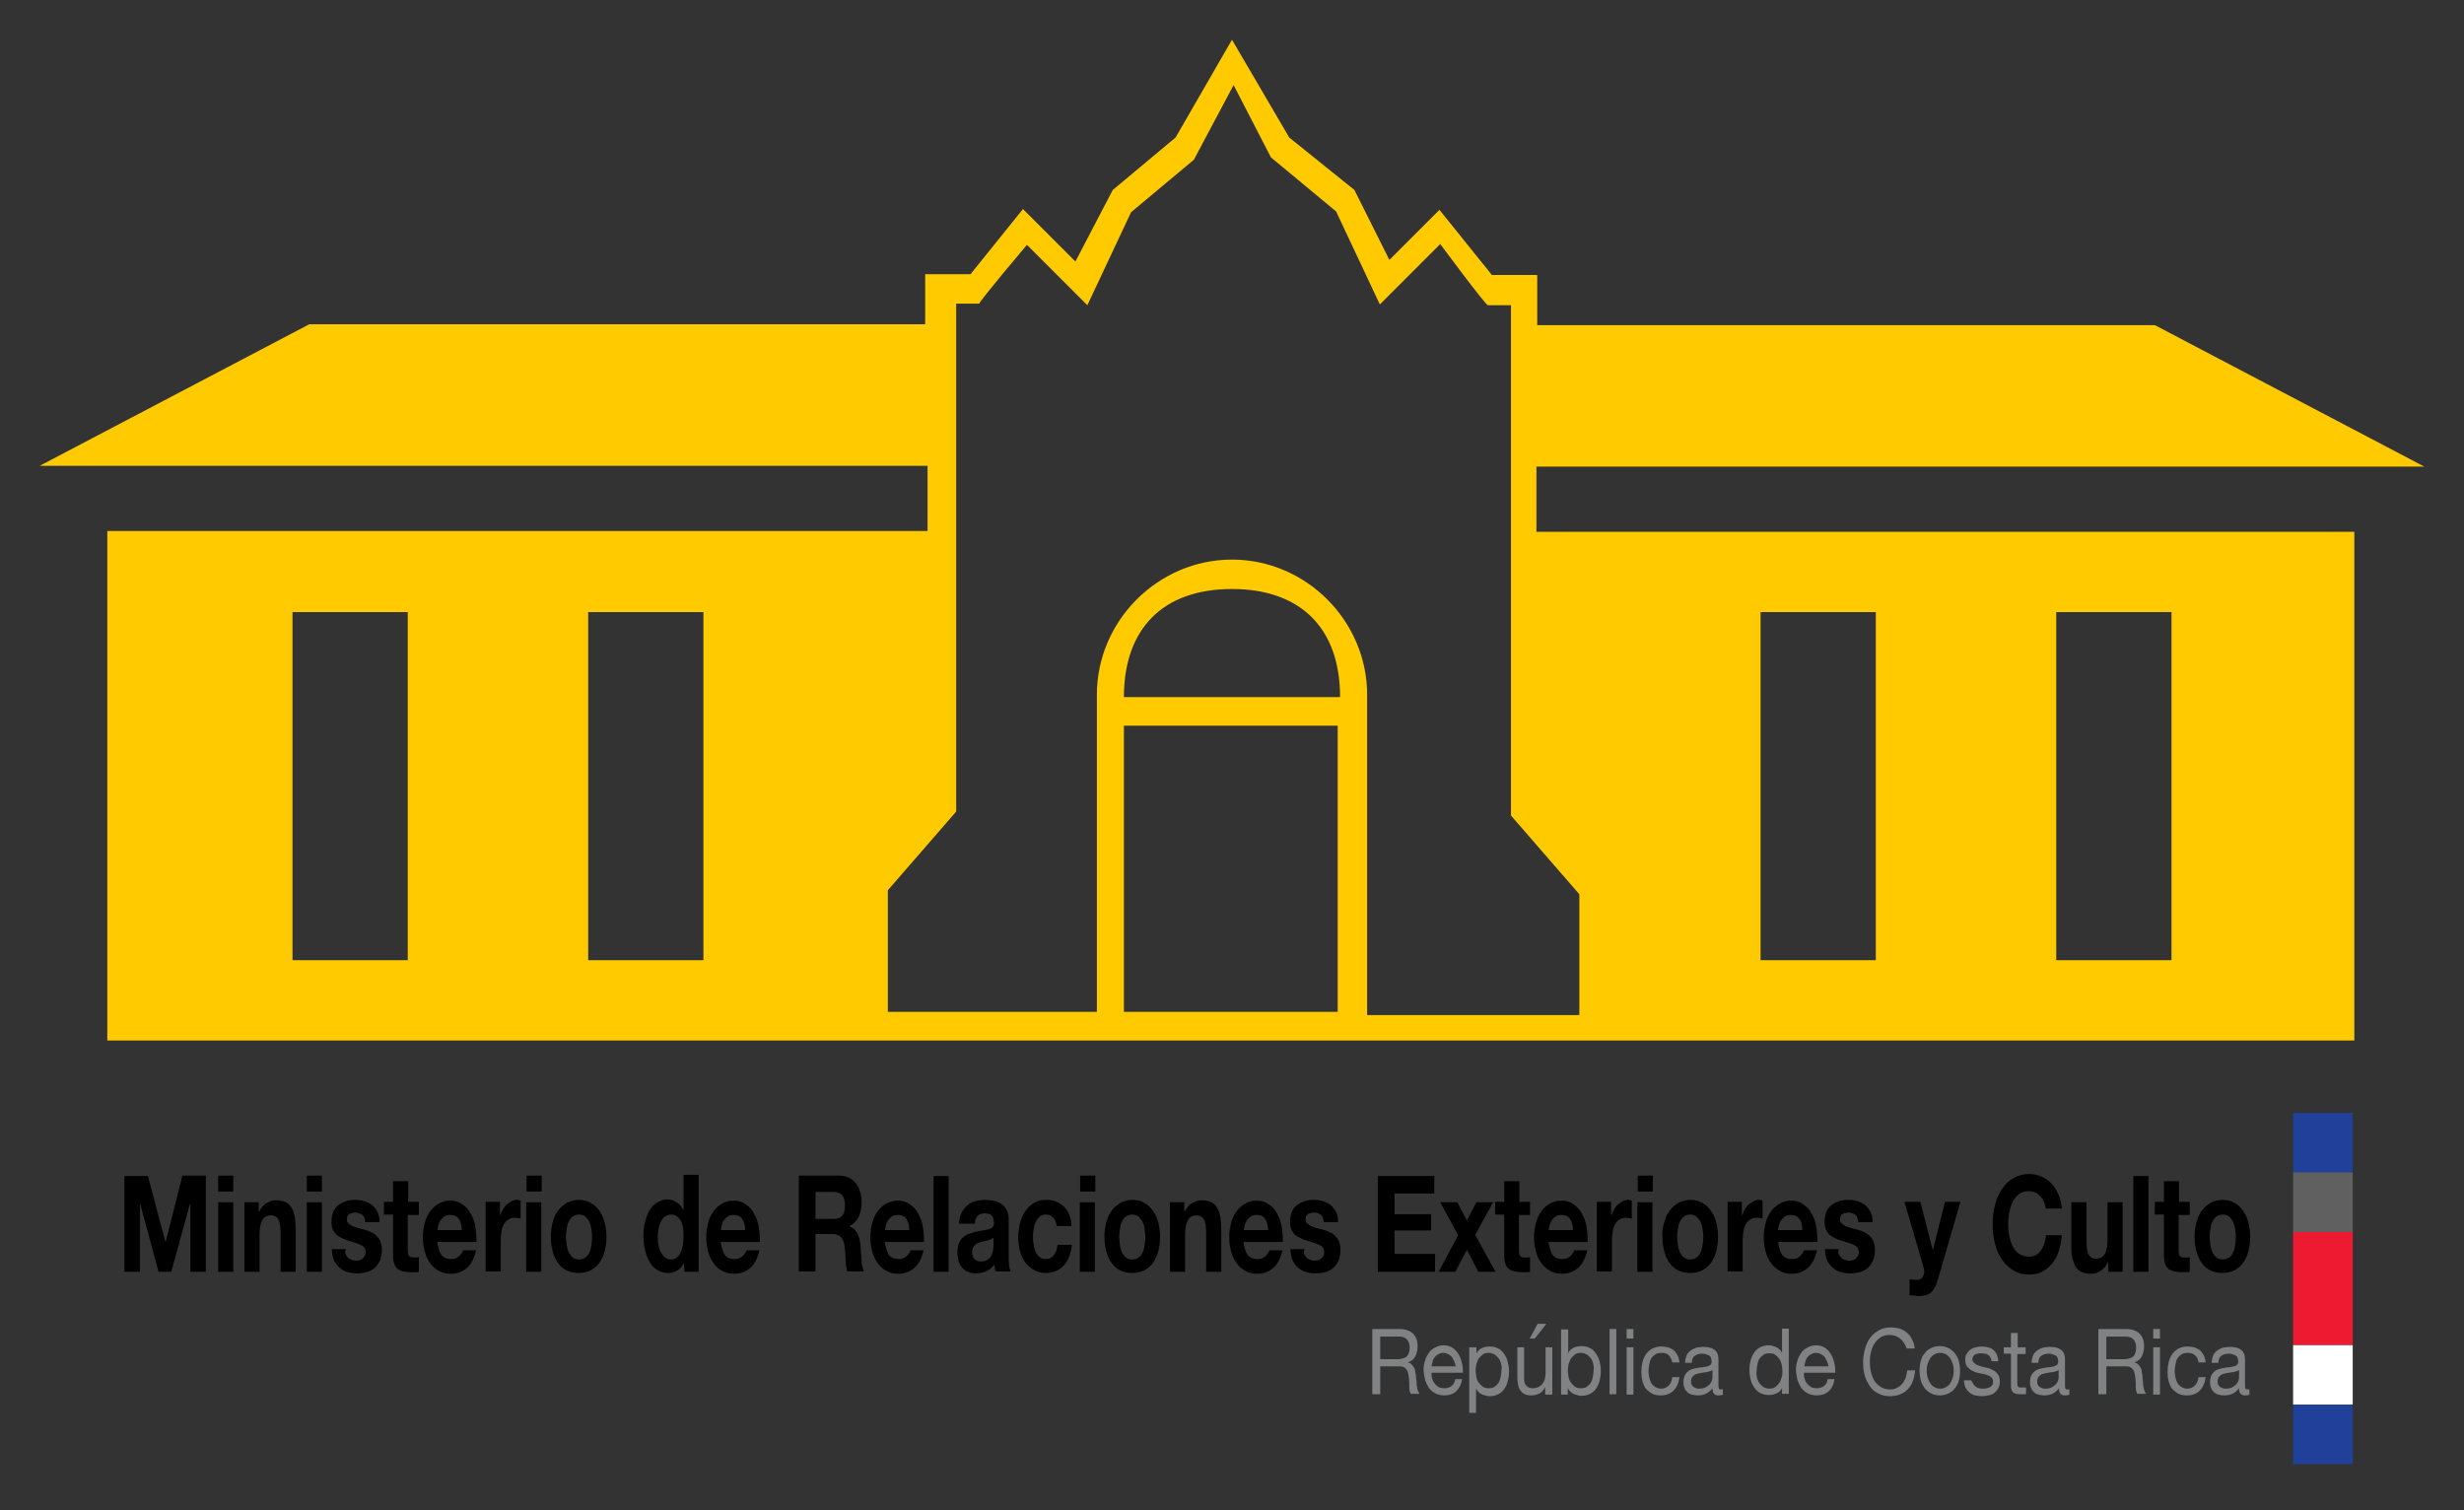 <?xml version="1.0" encoding="utf-8"?>
<!-- Generator: Adobe Illustrator 19.2.1, SVG Export Plug-In . SVG Version: 6.00 Build 0)  -->
<svg version="1.1" id="Capa_1" xmlns="http://www.w3.org/2000/svg" xmlns:xlink="http://www.w3.org/1999/xlink" x="0px" y="0px"
	 viewBox="0 0 620 380" style="enable-background:new 0 0 620 380;" xml:space="preserve">
<rect x="0" y="0" width="620" height="380" fill="#333333" stroke="none"/>
<style type="text/css">
	.st0{fill:#FFCB00;}
	.st1{fill:#214099;}
	.st2{opacity:0.22;fill:#FFFFFF;}
	.st3{fill:#FFFFFF;}
	.st4{fill:#EE1A31;}
	.st5{fill:#818284;}
</style>
<g>
	<path id="XMLID_99_" class="st0" d="M592.4,261.8v-128H386.6v-16.4H610l-67.8-35.6H386.8V69.2h-11.4l-13.2-16.4l-12.6,12.6
		l-8.8-17.6l-16.4-13.2L310,10l-14.2,24.6L280,47.8l-9.4,18l-13.2-13.2L244.2,69h-11.4v12.6h-155L10,117.2h223.4v16.4H27v128.2
		C27,261.8,592.4,261.8,592.4,261.8z M102.6,241.6h-29V154h29V241.6z M177,241.6h-29V154h29V241.6z M240.6,76.4h5.8
		c0-0.6,12-14.8,12-14.8l15.2,15.2l11-23.4l15.8-13.2l10-18.8l9.4,18.2l16.4,13.6l11,23.4l15.2-15.2c0,0,11.4,15.4,12,15.4h5.8
		v128.4l17.2,19.8v30.4H344v-80l0,0c0,0,0,0,0-0.6c0-18.6-15.4-34-34-34s-34,15.4-34,34c0,0,0,0,0,0.6l0,0v79.2h-52.6V224l17.2-19.8
		C240.6,204.2,240.6,76.4,240.6,76.4z M282.8,175.4c0-17,9.6-27.2,27.2-27.2c17,0,27.2,9.6,27.2,27.2H282.8z M336.6,254.6h-53.8v-72
		h53.8V254.6z M517.4,154h29v87.6h-29V154L517.4,154z M443,154h29v87.6h-29V154z"/>
	<g>
		<rect x="577" y="280" class="st1" width="15" height="15"/>
		<rect x="577" y="353.4" class="st1" width="15" height="15"/>
		<rect x="577" y="295" class="st2" width="15" height="15"/>
		<rect x="577" y="338.4" class="st3" width="15" height="15"/>
		<rect x="577" y="310" class="st4" width="15" height="28.4"/>
	</g>
	<g>
		<path d="M37.2,295.8l4.4,16.6h0.1l4.2-16.6h5.9V320h-3.9v-17.1h-0.1L43.1,320h-3.2L35.3,303h-0.1V320h-3.9v-24.1H37.2z"/>
		<path d="M54.9,299.8v-4h3.8v4H54.9z M58.7,302.5V320h-3.8v-17.5H58.7z"/>
		<path d="M65.1,302.5v2.4h0.1c0.5-1,1.1-1.8,1.9-2.2c0.8-0.5,1.5-0.7,2.3-0.7c1,0,1.8,0.2,2.5,0.5c0.6,0.3,1.2,0.8,1.5,1.5
			c0.4,0.6,0.6,1.4,0.8,2.3c0.1,0.9,0.2,1.9,0.2,3V320h-3.8v-9.9c0-1.4-0.2-2.5-0.5-3.2c-0.4-0.7-1-1.1-1.9-1.1
			c-1,0-1.8,0.4-2.2,1.2c-0.5,0.8-0.7,2.1-0.7,3.8v9.2h-3.8v-17.5H65.1z"/>
		<path d="M77.2,299.8v-4H81v4H77.2z M81,302.5V320h-3.8v-17.5H81z"/>
		<path d="M87,315.6c0.2,0.4,0.4,0.7,0.6,0.9c0.3,0.2,0.6,0.4,0.9,0.5c0.3,0.1,0.7,0.2,1.1,0.2c0.3,0,0.5,0,0.8-0.1
			c0.3-0.1,0.6-0.2,0.8-0.4c0.2-0.2,0.4-0.4,0.6-0.7c0.2-0.3,0.2-0.6,0.2-1.1c0-0.7-0.4-1.3-1.1-1.6c-0.8-0.4-1.8-0.7-3.1-1.1
			c-0.5-0.2-1.1-0.3-1.6-0.6c-0.5-0.2-1-0.5-1.4-0.8s-0.7-0.8-1-1.3c-0.2-0.5-0.4-1.2-0.4-1.9c0-1.1,0.2-2.1,0.5-2.8
			s0.8-1.3,1.4-1.7c0.6-0.4,1.2-0.7,1.9-0.9c0.7-0.2,1.4-0.3,2.2-0.3c0.7,0,1.5,0.1,2.2,0.3c0.7,0.2,1.3,0.5,1.9,0.9
			c0.5,0.4,1,1,1.4,1.7c0.4,0.7,0.6,1.6,0.6,2.7h-3.6c-0.1-0.9-0.3-1.5-0.8-1.9c-0.5-0.3-1.1-0.5-1.7-0.5c-0.2,0-0.4,0-0.7,0.1
			s-0.5,0.1-0.7,0.2c-0.2,0.1-0.4,0.3-0.5,0.5c-0.1,0.2-0.2,0.5-0.2,0.9c0,0.4,0.1,0.8,0.4,1c0.2,0.3,0.6,0.5,1,0.7s0.9,0.3,1.4,0.5
			c0.5,0.1,1,0.3,1.6,0.4c0.5,0.2,1.1,0.3,1.6,0.6c0.5,0.2,1,0.5,1.4,0.9c0.4,0.4,0.7,0.8,1,1.4c0.2,0.6,0.4,1.2,0.4,2
			c0,1.2-0.2,2.1-0.5,2.9c-0.4,0.8-0.8,1.4-1.4,1.9c-0.6,0.5-1.3,0.8-2,1c-0.8,0.2-1.5,0.3-2.3,0.3c-0.8,0-1.6-0.1-2.3-0.3
			c-0.8-0.2-1.4-0.5-2-1c-0.6-0.5-1.1-1.1-1.5-1.9c-0.4-0.8-0.6-1.8-0.6-2.9h3.6C86.7,314.8,86.8,315.2,87,315.6z"/>
		<path d="M105.4,302.5v3.2h-2.8v8.7c0,0.8,0.1,1.4,0.3,1.6s0.6,0.4,1.3,0.4c0.2,0,0.4,0,0.6,0c0.2,0,0.4-0.1,0.6-0.1v3.7
			c-0.3,0.1-0.7,0.1-1.1,0.1c-0.4,0-0.8,0-1.1,0c-0.6,0-1.1-0.1-1.7-0.2c-0.5-0.1-1-0.3-1.4-0.6c-0.4-0.3-0.7-0.7-0.9-1.3
			c-0.2-0.5-0.3-1.3-0.3-2.1v-10.3h-2.3v-3.2h2.3v-5.2h3.8v5.2H105.4z"/>
		<path d="M111.1,315.8c0.6,0.7,1.4,1,2.4,1c0.8,0,1.4-0.2,2-0.7c0.5-0.5,0.9-1,1-1.5h3.3c-0.5,2.1-1.3,3.6-2.4,4.5
			c-1.1,0.9-2.4,1.4-4,1.4c-1.1,0-2-0.2-2.9-0.7c-0.9-0.4-1.6-1.1-2.2-1.9s-1.1-1.8-1.4-2.9c-0.3-1.1-0.5-2.4-0.5-3.7
			c0-1.3,0.2-2.5,0.5-3.7c0.3-1.1,0.8-2.1,1.4-2.9c0.6-0.8,1.4-1.5,2.2-1.9c0.9-0.5,1.8-0.7,2.8-0.7c1.2,0,2.2,0.3,3,0.9
			c0.9,0.6,1.6,1.3,2.1,2.3c0.6,1,1,2.1,1.2,3.3c0.2,1.2,0.3,2.5,0.3,3.9h-9.9C110.3,313.9,110.6,315.1,111.1,315.8z M115.4,306.6
			c-0.5-0.6-1.1-0.9-2.1-0.9c-0.6,0-1.1,0.1-1.5,0.4s-0.7,0.6-1,1s-0.4,0.8-0.5,1.2c-0.1,0.4-0.2,0.8-0.2,1.2h6.1
			C116.2,308.1,115.8,307.2,115.4,306.6z"/>
		<path d="M125.8,302.5v3.2h0.1c0.2-0.5,0.4-1,0.7-1.5c0.3-0.5,0.6-0.9,1-1.2c0.4-0.3,0.8-0.6,1.2-0.8c0.4-0.2,0.9-0.3,1.4-0.3
			c0.2,0,0.5,0.1,0.8,0.2v4.5c-0.2,0-0.4-0.1-0.6-0.1c-0.2,0-0.5-0.1-0.7-0.1c-0.7,0-1.3,0.1-1.7,0.4c-0.5,0.3-0.9,0.7-1.2,1.2
			c-0.3,0.5-0.5,1.1-0.6,1.8c-0.1,0.7-0.2,1.4-0.2,2.2v7.9h-3.8v-17.5H125.8z"/>
		<path d="M132.5,299.8v-4h3.8v4H132.5z M136.2,302.5V320h-3.8v-17.5H136.2z"/>
		<path d="M139.1,307.4c0.3-1.1,0.8-2.1,1.4-2.9c0.6-0.8,1.4-1.4,2.2-1.9c0.9-0.4,1.8-0.7,2.9-0.7c1.1,0,2.1,0.2,2.9,0.7
			c0.9,0.4,1.6,1.1,2.2,1.9c0.6,0.8,1.1,1.8,1.4,2.9c0.3,1.1,0.5,2.4,0.5,3.8c0,1.4-0.2,2.7-0.5,3.8c-0.3,1.1-0.8,2.1-1.4,2.9
			c-0.6,0.8-1.4,1.4-2.2,1.8c-0.9,0.4-1.9,0.6-2.9,0.6c-1.1,0-2-0.2-2.9-0.6c-0.9-0.4-1.6-1-2.2-1.8c-0.6-0.8-1.1-1.8-1.4-2.9
			c-0.3-1.1-0.5-2.4-0.5-3.8C138.6,309.8,138.8,308.6,139.1,307.4z M142.6,313.3c0.1,0.7,0.3,1.3,0.5,1.8c0.3,0.5,0.6,1,1,1.3
			c0.4,0.3,1,0.5,1.6,0.5c0.6,0,1.2-0.2,1.6-0.5c0.4-0.3,0.8-0.7,1-1.3c0.3-0.5,0.4-1.1,0.5-1.8c0.1-0.7,0.2-1.3,0.2-2
			c0-0.7-0.1-1.4-0.2-2.1c-0.1-0.7-0.3-1.3-0.5-1.8c-0.3-0.5-0.6-0.9-1-1.3c-0.4-0.3-1-0.5-1.6-0.5c-0.6,0-1.2,0.2-1.6,0.5
			c-0.4,0.3-0.8,0.8-1,1.3c-0.3,0.5-0.4,1.1-0.5,1.8c-0.1,0.7-0.2,1.4-0.2,2.1C142.4,311.9,142.5,312.6,142.6,313.3z"/>
		<path d="M172.1,317.7c-0.4,0.9-1,1.6-1.7,2c-0.7,0.4-1.5,0.6-2.4,0.6c-1,0-1.9-0.3-2.7-0.8c-0.8-0.5-1.4-1.2-1.9-2.1
			s-0.9-1.9-1.1-3c-0.3-1.1-0.4-2.3-0.4-3.5c0-1.2,0.1-2.3,0.4-3.4c0.3-1.1,0.6-2.1,1.1-2.9s1.1-1.5,1.9-2c0.8-0.5,1.6-0.8,2.6-0.8
			c0.8,0,1.6,0.2,2.3,0.7c0.7,0.4,1.3,1.1,1.7,1.9h0.1v-8.8h3.8V320h-3.6L172.1,317.7L172.1,317.7z M171.9,309.1
			c-0.1-0.7-0.3-1.3-0.5-1.8c-0.3-0.5-0.6-0.9-1-1.2c-0.4-0.3-0.9-0.5-1.5-0.5c-0.6,0-1.1,0.2-1.6,0.5c-0.4,0.3-0.8,0.7-1,1.3
			c-0.3,0.5-0.4,1.1-0.6,1.8c-0.1,0.7-0.2,1.4-0.2,2.1c0,0.7,0.1,1.4,0.2,2c0.1,0.7,0.3,1.3,0.6,1.8c0.3,0.5,0.6,1,1,1.3
			c0.4,0.3,0.9,0.5,1.5,0.5c0.6,0,1.1-0.2,1.5-0.5c0.4-0.3,0.7-0.7,1-1.3c0.2-0.5,0.4-1.1,0.5-1.8s0.2-1.4,0.2-2.1
			S172,309.7,171.9,309.1z"/>
		<path d="M182.4,315.8c0.6,0.7,1.4,1,2.4,1c0.8,0,1.4-0.2,2-0.7c0.5-0.5,0.9-1,1-1.5h3.3c-0.5,2.1-1.3,3.6-2.4,4.5
			c-1.1,0.9-2.4,1.4-4,1.4c-1.1,0-2-0.2-2.9-0.7c-0.9-0.4-1.6-1.1-2.2-1.9s-1.1-1.8-1.4-2.9c-0.3-1.1-0.5-2.4-0.5-3.7
			c0-1.3,0.2-2.5,0.5-3.7c0.3-1.1,0.8-2.1,1.4-2.9c0.6-0.8,1.4-1.5,2.2-1.9c0.9-0.5,1.8-0.7,2.8-0.7c1.2,0,2.2,0.3,3,0.9
			c0.9,0.6,1.6,1.3,2.1,2.3c0.6,1,1,2.1,1.2,3.3c0.2,1.2,0.3,2.5,0.3,3.9h-9.9C181.6,313.9,181.9,315.1,182.4,315.8z M186.7,306.6
			c-0.5-0.6-1.1-0.9-2.1-0.9c-0.6,0-1.1,0.1-1.5,0.4s-0.7,0.6-1,1s-0.4,0.8-0.5,1.2c-0.1,0.4-0.2,0.8-0.2,1.2h6.1
			C187.5,308.1,187.1,307.2,186.7,306.6z"/>
		<path d="M211.3,295.8c0.8,0,1.6,0.2,2.3,0.5c0.7,0.4,1.3,0.8,1.7,1.4c0.5,0.6,0.9,1.3,1.1,2.1c0.3,0.8,0.4,1.7,0.4,2.6
			c0,1.4-0.2,2.6-0.7,3.7c-0.5,1-1.2,1.8-2.3,2.4v0.1c0.5,0.2,0.9,0.5,1.3,0.8c0.3,0.4,0.6,0.8,0.8,1.3c0.2,0.5,0.4,1.1,0.5,1.7
			c0.1,0.6,0.2,1.2,0.2,1.8c0,0.4,0,0.8,0.1,1.4s0,1,0.1,1.6c0,0.5,0.1,1.1,0.2,1.5c0.1,0.5,0.2,0.9,0.4,1.2h-4.2
			c-0.2-0.8-0.4-1.7-0.4-2.7c-0.1-1.1-0.1-2.1-0.2-3c-0.1-1.3-0.4-2.2-0.9-2.8c-0.5-0.6-1.2-0.9-2.3-0.9h-4.2v9.4h-4.2v-24.1H211.3z
			 M209.8,306.7c1,0,1.7-0.3,2.1-0.8c0.5-0.5,0.7-1.4,0.7-2.6c0-1.2-0.2-2-0.7-2.6c-0.5-0.5-1.2-0.8-2.1-0.8h-4.6v6.8H209.8z"/>
		<path d="M223.7,315.8c0.6,0.7,1.4,1,2.4,1c0.8,0,1.4-0.2,2-0.7c0.5-0.5,0.9-1,1-1.5h3.3c-0.5,2.1-1.3,3.6-2.4,4.5
			c-1.1,0.9-2.4,1.4-4,1.4c-1.1,0-2-0.2-2.9-0.7c-0.9-0.4-1.6-1.1-2.2-1.9s-1.1-1.8-1.4-2.9c-0.3-1.1-0.5-2.4-0.5-3.7
			c0-1.3,0.2-2.5,0.5-3.7c0.3-1.1,0.8-2.1,1.4-2.9c0.6-0.8,1.4-1.5,2.2-1.9c0.9-0.5,1.8-0.7,2.8-0.7c1.2,0,2.2,0.3,3,0.9
			c0.9,0.6,1.6,1.3,2.1,2.3c0.6,1,1,2.1,1.2,3.3c0.2,1.2,0.3,2.5,0.3,3.9h-9.9C222.9,313.9,223.2,315.1,223.7,315.8z M228,306.6
			c-0.5-0.6-1.1-0.9-2.1-0.9c-0.6,0-1.1,0.1-1.5,0.4s-0.7,0.6-1,1s-0.4,0.8-0.5,1.2c-0.1,0.4-0.2,0.8-0.2,1.2h6.1
			C228.8,308.1,228.4,307.2,228,306.6z"/>
		<path d="M238.7,295.8V320h-3.8v-24.1H238.7z"/>
		<path d="M241.3,307.8c0.1-1.1,0.3-2.1,0.7-2.8s0.9-1.3,1.5-1.8c0.6-0.5,1.3-0.8,2-1c0.8-0.2,1.5-0.3,2.3-0.3
			c0.7,0,1.4,0.1,2.1,0.2c0.7,0.1,1.4,0.4,1.9,0.7c0.6,0.4,1.1,0.9,1.4,1.5c0.4,0.6,0.6,1.5,0.6,2.6v9.1c0,0.8,0,1.5,0.1,2.3
			c0.1,0.7,0.2,1.3,0.4,1.6h-3.8c-0.1-0.3-0.1-0.5-0.2-0.8c0-0.3-0.1-0.6-0.1-0.9c-0.6,0.8-1.3,1.3-2.1,1.7
			c-0.8,0.3-1.6,0.5-2.5,0.5c-0.7,0-1.3-0.1-1.8-0.3c-0.6-0.2-1.1-0.5-1.5-0.9c-0.4-0.4-0.8-1-1-1.6c-0.2-0.7-0.4-1.4-0.4-2.3
			c0-1,0.1-1.8,0.4-2.5c0.3-0.6,0.6-1.2,1.1-1.5c0.4-0.4,0.9-0.7,1.5-0.9c0.6-0.2,1.1-0.3,1.7-0.5c0.6-0.1,1.1-0.2,1.7-0.3
			s1-0.2,1.5-0.3c0.4-0.1,0.8-0.3,1-0.6c0.2-0.3,0.4-0.6,0.3-1.1c0-0.5-0.1-0.9-0.2-1.2c-0.1-0.3-0.3-0.5-0.5-0.7
			c-0.2-0.2-0.5-0.3-0.8-0.3c-0.3-0.1-0.6-0.1-0.9-0.1c-0.7,0-1.3,0.2-1.7,0.6c-0.4,0.4-0.7,1.1-0.7,2H241.3z M250,311.4
			c-0.2,0.2-0.4,0.3-0.6,0.4c-0.2,0.1-0.5,0.2-0.8,0.3c-0.3,0.1-0.6,0.1-0.9,0.2c-0.3,0-0.6,0.1-0.9,0.2c-0.3,0.1-0.6,0.2-0.8,0.3
			c-0.3,0.1-0.5,0.3-0.7,0.5c-0.2,0.2-0.4,0.4-0.5,0.7c-0.1,0.3-0.2,0.7-0.2,1.1c0,0.4,0.1,0.8,0.2,1.1c0.1,0.3,0.3,0.5,0.5,0.7
			c0.2,0.2,0.5,0.3,0.7,0.4c0.3,0.1,0.6,0.1,0.9,0.1c0.7,0,1.3-0.2,1.7-0.5c0.4-0.3,0.7-0.7,0.9-1.1s0.3-0.9,0.4-1.3
			c0-0.5,0.1-0.8,0.1-1.1V311.4z"/>
		<path d="M263.1,305.6c-0.6,0-1.1,0.2-1.5,0.5c-0.4,0.4-0.7,0.8-1,1.4c-0.3,0.6-0.4,1.2-0.5,1.8s-0.2,1.3-0.2,2
			c0,0.6,0.1,1.3,0.2,1.9c0.1,0.7,0.3,1.2,0.5,1.8c0.2,0.5,0.6,1,1,1.3c0.4,0.3,0.9,0.5,1.5,0.5c0.9,0,1.6-0.3,2.1-1
			s0.8-1.5,0.9-2.6h3.6c-0.2,2.3-1,4.1-2.1,5.3c-1.2,1.2-2.7,1.8-4.5,1.8c-1,0-2-0.2-2.8-0.7c-0.9-0.4-1.6-1.1-2.2-1.8
			c-0.6-0.8-1.1-1.7-1.4-2.8c-0.3-1.1-0.5-2.3-0.5-3.6c0-1.4,0.2-2.6,0.5-3.8c0.3-1.2,0.8-2.2,1.4-3s1.3-1.5,2.2-2
			c0.9-0.5,1.9-0.7,3-0.7c0.8,0,1.6,0.1,2.3,0.4c0.8,0.3,1.4,0.7,2,1.2s1.1,1.2,1.4,2.1c0.4,0.8,0.6,1.8,0.6,2.9h-3.7
			C265.6,306.6,264.7,305.6,263.1,305.6z"/>
		<path d="M271.8,299.8v-4h3.8v4H271.8z M275.5,302.5V320h-3.8v-17.5H275.5z"/>
		<path d="M278.4,307.4c0.3-1.1,0.8-2.1,1.4-2.9c0.6-0.8,1.4-1.4,2.2-1.9c0.9-0.4,1.8-0.7,2.9-0.7c1.1,0,2.1,0.2,2.9,0.7
			c0.9,0.4,1.6,1.1,2.2,1.9c0.6,0.8,1.1,1.8,1.4,2.9c0.3,1.1,0.5,2.4,0.5,3.8c0,1.4-0.2,2.7-0.5,3.8c-0.3,1.1-0.8,2.1-1.4,2.9
			c-0.6,0.8-1.4,1.4-2.2,1.8c-0.9,0.4-1.9,0.6-2.9,0.6c-1.1,0-2-0.2-2.9-0.6c-0.9-0.4-1.6-1-2.2-1.8c-0.6-0.8-1.1-1.8-1.4-2.9
			c-0.3-1.1-0.5-2.4-0.5-3.8C277.9,309.8,278.1,308.6,278.4,307.4z M281.8,313.3c0.1,0.7,0.3,1.3,0.5,1.8c0.3,0.5,0.6,1,1,1.3
			c0.4,0.3,1,0.5,1.6,0.5c0.6,0,1.2-0.2,1.6-0.5c0.4-0.3,0.8-0.7,1-1.3c0.3-0.5,0.4-1.1,0.5-1.8c0.1-0.7,0.2-1.3,0.2-2
			c0-0.7-0.1-1.4-0.2-2.1c-0.1-0.7-0.3-1.3-0.5-1.8c-0.3-0.5-0.6-0.9-1-1.3c-0.4-0.3-1-0.5-1.6-0.5c-0.6,0-1.2,0.2-1.6,0.5
			c-0.4,0.3-0.8,0.8-1,1.3c-0.3,0.5-0.4,1.1-0.5,1.8c-0.1,0.7-0.2,1.4-0.2,2.1C281.7,311.9,281.7,312.6,281.8,313.3z"/>
		<path d="M298,302.5v2.4h0.1c0.5-1,1.1-1.8,1.9-2.2c0.8-0.5,1.5-0.7,2.3-0.7c1,0,1.8,0.2,2.5,0.5c0.6,0.3,1.2,0.8,1.5,1.5
			c0.4,0.6,0.6,1.4,0.8,2.3c0.1,0.9,0.2,1.9,0.2,3V320h-3.8v-9.9c0-1.4-0.2-2.5-0.5-3.2c-0.4-0.7-1-1.1-1.9-1.1
			c-1,0-1.8,0.4-2.2,1.2c-0.5,0.8-0.7,2.1-0.7,3.8v9.2h-3.8v-17.5H298z"/>
		<path d="M314,315.8c0.6,0.7,1.4,1,2.4,1c0.8,0,1.4-0.2,2-0.7c0.5-0.5,0.9-1,1-1.5h3.3c-0.5,2.1-1.3,3.6-2.4,4.5
			c-1.1,0.9-2.4,1.4-4,1.4c-1.1,0-2-0.2-2.9-0.7s-1.6-1.1-2.2-1.9s-1.1-1.8-1.4-2.9c-0.3-1.1-0.5-2.4-0.5-3.7c0-1.3,0.2-2.5,0.5-3.7
			c0.3-1.1,0.8-2.1,1.4-2.9s1.4-1.5,2.2-1.9c0.9-0.5,1.8-0.7,2.8-0.7c1.2,0,2.2,0.3,3,0.9c0.9,0.6,1.6,1.3,2.1,2.3
			c0.6,1,1,2.1,1.2,3.3c0.2,1.2,0.3,2.5,0.3,3.9h-9.9C313.1,313.9,313.4,315.1,314,315.8z M318.3,306.6c-0.5-0.6-1.1-0.9-2.1-0.9
			c-0.6,0-1.1,0.1-1.5,0.4s-0.7,0.6-1,1c-0.2,0.4-0.4,0.8-0.5,1.2c-0.1,0.4-0.2,0.8-0.2,1.2h6.1C319,308.1,318.7,307.2,318.3,306.6z
			"/>
		<path d="M328.2,315.6c0.2,0.4,0.4,0.7,0.6,0.9s0.6,0.4,0.9,0.5s0.7,0.2,1.1,0.2c0.3,0,0.5,0,0.8-0.1c0.3-0.1,0.6-0.2,0.8-0.4
			c0.2-0.2,0.4-0.4,0.6-0.7c0.2-0.3,0.2-0.6,0.2-1.1c0-0.7-0.4-1.3-1.1-1.6c-0.8-0.4-1.8-0.7-3.1-1.1c-0.5-0.2-1.1-0.3-1.6-0.6
			c-0.5-0.2-1-0.5-1.4-0.8s-0.7-0.8-1-1.3c-0.2-0.5-0.4-1.2-0.4-1.9c0-1.1,0.2-2.1,0.5-2.8c0.3-0.7,0.8-1.3,1.4-1.7
			c0.6-0.4,1.2-0.7,1.9-0.9c0.7-0.2,1.4-0.3,2.2-0.3s1.5,0.1,2.2,0.3c0.7,0.2,1.3,0.5,1.9,0.9c0.5,0.4,1,1,1.4,1.7
			c0.4,0.7,0.6,1.6,0.6,2.7h-3.6c-0.1-0.9-0.3-1.5-0.8-1.9c-0.5-0.3-1.1-0.5-1.7-0.5c-0.2,0-0.4,0-0.7,0.1s-0.5,0.1-0.7,0.2
			c-0.2,0.1-0.4,0.3-0.5,0.5c-0.1,0.2-0.2,0.5-0.2,0.9c0,0.4,0.1,0.8,0.4,1s0.6,0.5,1,0.7s0.9,0.3,1.4,0.5c0.5,0.1,1,0.3,1.6,0.4
			c0.5,0.2,1.1,0.3,1.6,0.6c0.5,0.2,1,0.5,1.4,0.9s0.7,0.8,1,1.4c0.2,0.6,0.4,1.2,0.4,2c0,1.2-0.2,2.1-0.5,2.9
			c-0.4,0.8-0.8,1.4-1.4,1.9s-1.3,0.8-2,1c-0.8,0.2-1.5,0.3-2.3,0.3c-0.8,0-1.6-0.1-2.3-0.3c-0.8-0.2-1.4-0.5-2-1
			c-0.6-0.5-1.1-1.1-1.5-1.9c-0.4-0.8-0.6-1.8-0.6-2.9h3.6C328,314.8,328.1,315.2,328.2,315.6z"/>
		<path d="M360.9,295.8v4.5h-10v5.2h9.2v4.1h-9.2v5.9h10.2v4.5h-14.4v-24.1H360.9z"/>
		<path d="M362.4,302.5h4.3l2.4,4.6l2.4-4.6h4.2l-4.5,8.2l5.1,9.3h-4.3l-2.9-5.5l-2.9,5.5H362l4.9-9.2L362.4,302.5z"/>
		<path d="M385,302.5v3.2h-2.8v8.7c0,0.8,0.1,1.4,0.3,1.6c0.2,0.3,0.6,0.4,1.3,0.4c0.2,0,0.4,0,0.6,0s0.4-0.1,0.6-0.1v3.7
			c-0.3,0.1-0.7,0.1-1.1,0.1c-0.4,0-0.8,0-1.1,0c-0.6,0-1.1-0.1-1.7-0.2c-0.5-0.1-1-0.3-1.4-0.6c-0.4-0.3-0.7-0.7-0.9-1.3
			s-0.3-1.3-0.3-2.1v-10.3h-2.3v-3.2h2.3v-5.2h3.8v5.2H385z"/>
		<path d="M390.7,315.8c0.6,0.7,1.4,1,2.4,1c0.8,0,1.4-0.2,2-0.7c0.5-0.5,0.9-1,1-1.5h3.3c-0.5,2.1-1.3,3.6-2.4,4.5
			c-1.1,0.9-2.4,1.4-4,1.4c-1.1,0-2-0.2-2.9-0.7s-1.6-1.1-2.2-1.9s-1.1-1.8-1.4-2.9c-0.3-1.1-0.5-2.4-0.5-3.7c0-1.3,0.2-2.5,0.5-3.7
			c0.3-1.1,0.8-2.1,1.4-2.9s1.4-1.5,2.2-1.9c0.9-0.5,1.8-0.7,2.8-0.7c1.2,0,2.2,0.3,3,0.9c0.9,0.6,1.6,1.3,2.1,2.3
			c0.6,1,1,2.1,1.2,3.3c0.2,1.2,0.3,2.5,0.3,3.9h-9.9C389.9,313.9,390.2,315.1,390.7,315.8z M395,306.6c-0.5-0.6-1.1-0.9-2.1-0.9
			c-0.6,0-1.1,0.1-1.5,0.4s-0.7,0.6-1,1c-0.2,0.4-0.4,0.8-0.5,1.2c-0.1,0.4-0.2,0.8-0.2,1.2h6.1C395.8,308.1,395.4,307.2,395,306.6z
			"/>
		<path d="M405.4,302.5v3.2h0.1c0.2-0.5,0.4-1,0.7-1.5c0.3-0.5,0.6-0.9,1-1.2c0.4-0.3,0.8-0.6,1.2-0.8c0.4-0.2,0.9-0.3,1.4-0.3
			c0.2,0,0.5,0.1,0.8,0.2v4.5c-0.2,0-0.4-0.1-0.6-0.1c-0.2,0-0.5-0.1-0.7-0.1c-0.7,0-1.3,0.1-1.7,0.4c-0.5,0.3-0.9,0.7-1.2,1.2
			c-0.3,0.5-0.5,1.1-0.6,1.8c-0.1,0.7-0.2,1.4-0.2,2.2v7.9h-3.8v-17.5H405.4z"/>
		<path d="M412.1,299.8v-4h3.8v4H412.1z M415.8,302.5V320h-3.8v-17.5H415.8z"/>
		<path d="M418.8,307.4c0.3-1.1,0.8-2.1,1.4-2.9c0.6-0.8,1.4-1.4,2.2-1.9c0.9-0.4,1.8-0.7,2.9-0.7s2.1,0.2,2.9,0.7
			c0.9,0.4,1.6,1.1,2.2,1.9c0.6,0.8,1.1,1.8,1.4,2.9c0.3,1.1,0.5,2.4,0.5,3.8c0,1.4-0.2,2.7-0.5,3.8c-0.3,1.1-0.8,2.1-1.4,2.9
			c-0.6,0.8-1.4,1.4-2.2,1.8c-0.9,0.4-1.9,0.6-2.9,0.6s-2-0.2-2.9-0.6c-0.9-0.4-1.6-1-2.2-1.8c-0.6-0.8-1.1-1.8-1.4-2.9
			c-0.3-1.1-0.5-2.4-0.5-3.8C418.2,309.8,418.4,308.6,418.8,307.4z M422.2,313.3c0.1,0.7,0.3,1.3,0.5,1.8c0.3,0.5,0.6,1,1,1.3
			c0.4,0.3,1,0.5,1.6,0.5s1.2-0.2,1.6-0.5c0.4-0.3,0.8-0.7,1-1.3c0.3-0.5,0.4-1.1,0.5-1.8c0.1-0.7,0.2-1.3,0.2-2
			c0-0.7-0.1-1.4-0.2-2.1c-0.1-0.7-0.3-1.3-0.5-1.8c-0.3-0.5-0.6-0.9-1-1.3c-0.4-0.3-1-0.5-1.6-0.5s-1.2,0.2-1.6,0.5s-0.8,0.8-1,1.3
			c-0.3,0.5-0.4,1.1-0.5,1.8c-0.1,0.7-0.2,1.4-0.2,2.1C422,311.9,422.1,312.6,422.2,313.3z"/>
		<path d="M438.3,302.5v3.2h0.1c0.2-0.5,0.4-1,0.7-1.5c0.3-0.5,0.6-0.9,1-1.2c0.4-0.3,0.8-0.6,1.2-0.8c0.4-0.2,0.9-0.3,1.4-0.3
			c0.2,0,0.5,0.1,0.8,0.2v4.5c-0.2,0-0.4-0.1-0.6-0.1c-0.2,0-0.5-0.1-0.7-0.1c-0.7,0-1.3,0.1-1.7,0.4c-0.5,0.3-0.9,0.7-1.2,1.2
			c-0.3,0.5-0.5,1.1-0.6,1.8c-0.1,0.7-0.2,1.4-0.2,2.2v7.9h-3.8v-17.5H438.3z"/>
		<path d="M448.5,315.8c0.6,0.7,1.4,1,2.4,1c0.8,0,1.4-0.2,2-0.7c0.5-0.5,0.9-1,1-1.5h3.3c-0.5,2.1-1.3,3.6-2.4,4.5
			c-1.1,0.9-2.4,1.4-4,1.4c-1.1,0-2-0.2-2.9-0.7s-1.6-1.1-2.2-1.9s-1.1-1.8-1.4-2.9c-0.3-1.1-0.5-2.4-0.5-3.7c0-1.3,0.2-2.5,0.5-3.7
			c0.3-1.1,0.8-2.1,1.4-2.9s1.4-1.5,2.2-1.9c0.9-0.5,1.8-0.7,2.8-0.7c1.2,0,2.2,0.3,3,0.9c0.9,0.6,1.6,1.3,2.1,2.3
			c0.6,1,1,2.1,1.2,3.3c0.2,1.2,0.3,2.5,0.3,3.9h-9.9C447.6,313.9,447.9,315.1,448.5,315.8z M452.7,306.6c-0.5-0.6-1.1-0.9-2.1-0.9
			c-0.6,0-1.1,0.1-1.5,0.4s-0.7,0.6-1,1c-0.2,0.4-0.4,0.8-0.5,1.2c-0.1,0.4-0.2,0.8-0.2,1.2h6.1
			C453.5,308.1,453.2,307.2,452.7,306.6z"/>
		<path d="M462.7,315.6c0.2,0.4,0.4,0.7,0.6,0.9s0.6,0.4,0.9,0.5s0.7,0.2,1.1,0.2c0.3,0,0.5,0,0.8-0.1c0.3-0.1,0.6-0.2,0.8-0.4
			c0.2-0.2,0.4-0.4,0.6-0.7c0.2-0.3,0.2-0.6,0.2-1.1c0-0.7-0.4-1.3-1.1-1.6c-0.8-0.4-1.8-0.7-3.1-1.1c-0.5-0.2-1.1-0.3-1.6-0.6
			c-0.5-0.2-1-0.5-1.4-0.8s-0.7-0.8-1-1.3c-0.2-0.5-0.4-1.2-0.4-1.9c0-1.1,0.2-2.1,0.5-2.8c0.3-0.7,0.8-1.3,1.4-1.7
			c0.6-0.4,1.2-0.7,1.9-0.9c0.7-0.2,1.4-0.3,2.2-0.3s1.5,0.1,2.2,0.3c0.7,0.2,1.3,0.5,1.9,0.9c0.5,0.4,1,1,1.4,1.7
			c0.4,0.7,0.6,1.6,0.6,2.7h-3.6c-0.1-0.9-0.3-1.5-0.8-1.9c-0.5-0.3-1.1-0.5-1.7-0.5c-0.2,0-0.4,0-0.7,0.1s-0.5,0.1-0.7,0.2
			c-0.2,0.1-0.4,0.3-0.5,0.5c-0.1,0.2-0.2,0.5-0.2,0.9c0,0.4,0.1,0.8,0.4,1s0.6,0.5,1,0.7s0.9,0.3,1.4,0.5c0.5,0.1,1,0.3,1.6,0.4
			c0.5,0.2,1.1,0.3,1.6,0.6c0.5,0.2,1,0.5,1.4,0.9s0.7,0.8,1,1.4c0.2,0.6,0.4,1.2,0.4,2c0,1.2-0.2,2.1-0.5,2.9
			c-0.4,0.8-0.8,1.4-1.4,1.9s-1.3,0.8-2,1c-0.8,0.2-1.5,0.3-2.3,0.3c-0.8,0-1.6-0.1-2.3-0.3c-0.8-0.2-1.4-0.5-2-1
			c-0.6-0.5-1.1-1.1-1.5-1.9c-0.4-0.8-0.6-1.8-0.6-2.9h3.6C462.4,314.8,462.5,315.2,462.7,315.6z"/>
		<path d="M485.9,325.2c-0.7,0.6-1.7,0.9-3,0.9c-0.4,0-0.8,0-1.2-0.1c-0.4,0-0.8-0.1-1.2-0.1v-4c0.4,0,0.7,0.1,1.1,0.1
			c0.4,0,0.7,0.1,1.1,0c0.5-0.1,0.9-0.3,1.1-0.7c0.2-0.4,0.4-0.9,0.4-1.4c0-0.4-0.1-0.7-0.2-1.1l-4.8-16.4h4l3.1,12h0.1l3-12h3.9
			l-5.7,19.6C487.2,323.5,486.6,324.5,485.9,325.2z"/>
		<path d="M514.2,302.2c-0.2-0.5-0.6-1-0.9-1.3c-0.4-0.4-0.8-0.7-1.3-0.9c-0.5-0.2-1-0.3-1.5-0.3c-0.9,0-1.7,0.2-2.4,0.7
			c-0.7,0.5-1.2,1.1-1.6,1.9c-0.4,0.8-0.7,1.7-0.9,2.7c-0.2,1-0.3,2-0.3,3.1c0,1,0.1,2,0.3,3s0.5,1.8,0.9,2.6
			c0.4,0.8,0.9,1.4,1.6,1.8s1.4,0.7,2.4,0.7c1.3,0,2.3-0.5,3-1.5c0.7-1,1.2-2.3,1.3-3.9h4c-0.1,1.5-0.4,2.9-0.8,4.1
			c-0.4,1.2-1,2.3-1.7,3.1c-0.7,0.9-1.6,1.5-2.5,2c-1,0.5-2,0.7-3.2,0.7c-1.4,0-2.8-0.3-3.9-1s-2.1-1.5-2.9-2.7
			c-0.8-1.1-1.4-2.5-1.8-4c-0.4-1.5-0.6-3.2-0.6-4.9c0-1.8,0.2-3.5,0.6-5c0.4-1.5,1-2.9,1.8-4c0.8-1.2,1.8-2.1,2.9-2.7
			c1.2-0.7,2.5-1,3.9-1c1,0,2,0.2,3,0.6c0.9,0.4,1.8,0.9,2.5,1.7c0.7,0.7,1.3,1.6,1.8,2.7c0.5,1.1,0.8,2.3,0.9,3.7h-4
			C514.6,303.3,514.5,302.8,514.2,302.2z"/>
		<path d="M530.5,320v-2.4h-0.1c-0.5,1-1.1,1.7-1.9,2.2c-0.8,0.5-1.5,0.7-2.3,0.7c-1,0-1.8-0.2-2.5-0.5c-0.6-0.3-1.2-0.8-1.5-1.4
			s-0.6-1.4-0.8-2.3c-0.2-0.9-0.2-1.9-0.2-3v-10.8h3.8v9.9c0,1.4,0.2,2.5,0.5,3.2c0.4,0.7,1,1.1,1.9,1.1c1,0,1.8-0.4,2.2-1.2
			c0.5-0.8,0.7-2.1,0.7-3.8v-9.2h3.8V320H530.5z"/>
		<path d="M540.6,295.8V320h-3.8v-24.1H540.6z"/>
		<path d="M551,302.5v3.2h-2.8v8.7c0,0.8,0.1,1.4,0.3,1.6c0.2,0.3,0.6,0.4,1.3,0.4c0.2,0,0.4,0,0.6,0s0.4-0.1,0.6-0.1v3.7
			c-0.3,0.1-0.7,0.1-1.1,0.1c-0.4,0-0.8,0-1.1,0c-0.6,0-1.1-0.1-1.7-0.2c-0.5-0.1-1-0.3-1.4-0.6c-0.4-0.3-0.7-0.7-0.9-1.3
			s-0.3-1.3-0.3-2.1v-10.3h-2.3v-3.2h2.3v-5.2h3.8v5.2H551z"/>
		<path d="M552.7,307.4c0.3-1.1,0.8-2.1,1.4-2.9c0.6-0.8,1.4-1.4,2.2-1.9c0.9-0.4,1.8-0.7,2.9-0.7s2.1,0.2,2.9,0.7
			c0.9,0.4,1.6,1.1,2.2,1.9c0.6,0.8,1.1,1.8,1.4,2.9c0.3,1.1,0.5,2.4,0.5,3.8c0,1.4-0.2,2.7-0.5,3.8c-0.3,1.1-0.8,2.1-1.4,2.9
			c-0.6,0.8-1.4,1.4-2.2,1.8c-0.9,0.4-1.9,0.6-2.9,0.6s-2-0.2-2.9-0.6c-0.9-0.4-1.6-1-2.2-1.8c-0.6-0.8-1.1-1.8-1.4-2.9
			c-0.3-1.1-0.5-2.4-0.5-3.8C552.2,309.8,552.4,308.6,552.7,307.4z M556.2,313.3c0.1,0.7,0.3,1.3,0.5,1.8c0.3,0.5,0.6,1,1,1.3
			c0.4,0.3,1,0.5,1.6,0.5s1.2-0.2,1.6-0.5c0.4-0.3,0.8-0.7,1-1.3c0.3-0.5,0.4-1.1,0.5-1.8c0.1-0.7,0.2-1.3,0.2-2
			c0-0.7-0.1-1.4-0.2-2.1c-0.1-0.7-0.3-1.3-0.5-1.8c-0.3-0.5-0.6-0.9-1-1.3c-0.4-0.3-1-0.5-1.6-0.5s-1.2,0.2-1.6,0.5s-0.8,0.8-1,1.3
			c-0.3,0.5-0.4,1.1-0.5,1.8c-0.1,0.7-0.2,1.4-0.2,2.1C556,311.9,556.1,312.6,556.2,313.3z"/>
	</g>
	<g>
		<path class="st5" d="M352.2,334.4c1.4,0,2.5,0.4,3.3,1.1c0.8,0.8,1.2,1.8,1.2,3.2c0,1-0.2,1.9-0.6,2.6c-0.4,0.8-1.1,1.3-1.9,1.5v0
			c0.4,0.1,0.8,0.2,1,0.5s0.5,0.5,0.6,0.8c0.2,0.3,0.3,0.6,0.3,1c0.1,0.4,0.1,0.8,0.2,1.1c0,0.4,0,0.8,0.1,1.2s0,0.8,0.1,1.2
			s0.1,0.8,0.2,1.1s0.3,0.7,0.5,1H355c-0.1-0.2-0.2-0.4-0.3-0.7c0-0.3-0.1-0.6-0.1-1c0-0.4,0-0.7,0-1.2c0-0.4-0.1-0.8-0.1-1.2
			c-0.1-0.4-0.1-0.8-0.2-1.1c-0.1-0.4-0.2-0.7-0.4-0.9c-0.2-0.3-0.4-0.5-0.7-0.6c-0.3-0.2-0.7-0.2-1.1-0.2h-4.8v7h-2v-16.4H352.2z
			 M352.6,341.9c0.4-0.1,0.8-0.2,1.1-0.4c0.3-0.2,0.6-0.5,0.7-0.9c0.2-0.4,0.3-0.9,0.3-1.5c0-0.8-0.2-1.5-0.6-2
			c-0.4-0.5-1.1-0.8-2-0.8h-4.8v5.7h4.1C351.7,342,352.2,342,352.6,341.9z"/>
		<path class="st5" d="M366.4,350.1c-0.8,0.7-1.8,1-3,1c-0.8,0-1.6-0.2-2.2-0.5c-0.6-0.3-1.1-0.7-1.6-1.3c-0.4-0.6-0.7-1.2-1-2
			c-0.2-0.8-0.3-1.6-0.4-2.5c0-0.9,0.1-1.7,0.4-2.5c0.2-0.8,0.6-1.4,1-2c0.4-0.6,1-1,1.6-1.3c0.6-0.3,1.3-0.5,2-0.5
			c0.9,0,1.7,0.2,2.4,0.7c0.6,0.4,1.1,1,1.5,1.7c0.4,0.7,0.6,1.4,0.8,2.2s0.2,1.6,0.2,2.3h-7.9c0,0.5,0,1,0.2,1.5
			c0.1,0.5,0.3,0.9,0.6,1.2c0.3,0.4,0.6,0.6,1,0.9c0.4,0.2,0.9,0.3,1.5,0.3c0.7,0,1.3-0.2,1.8-0.6c0.5-0.4,0.8-1,0.9-1.7h1.7
			C367.7,348.4,367.1,349.4,366.4,350.1z M365.9,342.5c-0.2-0.4-0.4-0.8-0.6-1.1c-0.3-0.3-0.6-0.5-0.9-0.7c-0.4-0.2-0.8-0.3-1.2-0.3
			c-0.5,0-0.9,0.1-1.2,0.3c-0.4,0.2-0.7,0.4-0.9,0.7c-0.3,0.3-0.5,0.7-0.6,1.1s-0.2,0.8-0.3,1.3h6.1
			C366.2,343.3,366.1,342.9,365.9,342.5z"/>
		<path class="st5" d="M371.5,339v1.6h0c0.3-0.7,0.7-1.1,1.4-1.4c0.6-0.3,1.3-0.4,2-0.4c0.8,0,1.5,0.2,2.1,0.5
			c0.6,0.3,1.1,0.8,1.5,1.4c0.4,0.6,0.7,1.2,0.9,2c0.2,0.8,0.3,1.5,0.3,2.4s-0.1,1.6-0.3,2.4c-0.2,0.8-0.5,1.4-0.9,2
			c-0.4,0.6-0.9,1-1.5,1.3c-0.6,0.3-1.3,0.5-2.1,0.5c-0.3,0-0.6,0-0.9-0.1c-0.3-0.1-0.6-0.2-1-0.3c-0.3-0.1-0.6-0.3-0.9-0.6
			s-0.5-0.5-0.7-0.9h0v6.1h-1.7V339H371.5z M377.7,343.2c-0.1-0.5-0.3-1-0.6-1.4s-0.6-0.7-1-1c-0.4-0.2-0.9-0.4-1.5-0.4
			c-0.6,0-1.1,0.1-1.5,0.4c-0.4,0.3-0.7,0.6-1,1c-0.3,0.4-0.4,0.9-0.6,1.4c-0.1,0.5-0.2,1.1-0.2,1.6c0,0.6,0.1,1.1,0.2,1.7
			s0.3,1,0.6,1.4c0.3,0.4,0.6,0.7,1,1c0.4,0.3,0.9,0.4,1.5,0.4c0.6,0,1.1-0.1,1.5-0.4c0.4-0.3,0.7-0.6,1-1c0.2-0.4,0.4-0.9,0.5-1.5
			s0.2-1.1,0.2-1.7C377.9,344.2,377.9,343.7,377.7,343.2z"/>
		<path class="st5" d="M388.8,350.8V349h0c-0.4,0.7-0.8,1.3-1.4,1.6c-0.6,0.3-1.3,0.5-2,0.5c-0.7,0-1.3-0.1-1.7-0.3
			c-0.5-0.2-0.8-0.5-1.1-0.9c-0.3-0.4-0.5-0.8-0.6-1.4c-0.1-0.5-0.2-1.1-0.2-1.8V339h1.7v8c0,0.7,0.2,1.3,0.6,1.7
			c0.4,0.4,0.9,0.6,1.6,0.6c0.5,0,1-0.1,1.4-0.3c0.4-0.2,0.7-0.4,1-0.8s0.5-0.7,0.6-1.2s0.2-0.9,0.2-1.5V339h1.7v11.9H388.8z
			 M386.9,333.1l-2,3.7h1.3l2.9-3.7H386.9z"/>
		<path class="st5" d="M394.6,334.4v6.1h0c0.3-0.7,0.7-1.1,1.4-1.4c0.6-0.3,1.3-0.4,2-0.4c0.8,0,1.5,0.2,2.1,0.5
			c0.6,0.3,1.1,0.8,1.5,1.4c0.4,0.6,0.7,1.2,0.9,2c0.2,0.8,0.3,1.5,0.3,2.4s-0.1,1.6-0.3,2.4c-0.2,0.8-0.5,1.4-0.9,2
			c-0.4,0.6-0.9,1-1.5,1.3c-0.6,0.3-1.3,0.5-2.1,0.5c-0.3,0-0.6,0-0.9-0.1c-0.3-0.1-0.6-0.2-1-0.3c-0.3-0.1-0.6-0.3-0.9-0.6
			s-0.5-0.5-0.7-0.9h0v1.6h-1.7v-16.4H394.6z M400.9,343.2c-0.1-0.5-0.3-1-0.6-1.4s-0.6-0.7-1-1c-0.4-0.2-0.9-0.4-1.5-0.4
			c-0.6,0-1.1,0.1-1.5,0.4c-0.4,0.3-0.7,0.6-1,1c-0.3,0.4-0.4,0.9-0.6,1.4c-0.1,0.5-0.2,1.1-0.2,1.6c0,0.6,0.1,1.1,0.2,1.7
			s0.3,1,0.6,1.4c0.3,0.4,0.6,0.7,1,1c0.4,0.3,0.9,0.4,1.5,0.4c0.6,0,1.1-0.1,1.5-0.4c0.4-0.3,0.7-0.6,1-1c0.2-0.4,0.4-0.9,0.5-1.5
			s0.2-1.1,0.2-1.7C401.1,344.2,401,343.7,400.9,343.2z"/>
		<path class="st5" d="M406.7,334.4v16.4h-1.7v-16.4H406.7z"/>
		<path class="st5" d="M409.3,336.8v-2.4h1.7v2.4H409.3z M411,339v11.9h-1.7V339H411z"/>
		<path class="st5" d="M419.9,341c-0.4-0.4-1-0.6-1.8-0.6c-0.6,0-1.2,0.1-1.6,0.4c-0.4,0.3-0.8,0.6-1,1c-0.3,0.4-0.4,0.9-0.5,1.5
			s-0.2,1.1-0.2,1.7c0,0.6,0.1,1.1,0.2,1.6c0.1,0.5,0.3,1,0.5,1.4s0.6,0.7,1,1c0.4,0.2,0.9,0.4,1.4,0.4c0.9,0,1.5-0.3,2-0.8
			c0.5-0.5,0.8-1.2,0.9-2.1h1.8c-0.2,1.5-0.7,2.6-1.5,3.4s-1.9,1.2-3.2,1.2c-0.8,0-1.5-0.1-2.1-0.4c-0.6-0.3-1.1-0.7-1.6-1.2
			c-0.4-0.5-0.7-1.2-0.9-1.9c-0.2-0.7-0.3-1.6-0.3-2.4s0.1-1.7,0.3-2.5c0.2-0.8,0.5-1.4,0.9-2c0.4-0.6,0.9-1,1.6-1.4
			c0.6-0.3,1.4-0.5,2.2-0.5c0.6,0,1.2,0.1,1.7,0.2c0.5,0.2,1,0.4,1.4,0.7c0.4,0.3,0.7,0.8,1,1.3c0.3,0.5,0.4,1.1,0.5,1.8h-1.8
			C420.6,342,420.3,341.4,419.9,341z"/>
		<path class="st5" d="M433.7,350.8c-0.3,0.2-0.7,0.3-1.3,0.3c-0.5,0-0.8-0.1-1.1-0.4c-0.3-0.3-0.4-0.7-0.4-1.4
			c-0.5,0.6-1,1.1-1.7,1.4c-0.6,0.3-1.3,0.4-2.1,0.4c-0.5,0-0.9-0.1-1.4-0.2c-0.4-0.1-0.8-0.3-1.1-0.6c-0.3-0.3-0.6-0.6-0.7-1
			c-0.2-0.4-0.3-0.9-0.3-1.5c0-0.7,0.1-1.2,0.3-1.7c0.2-0.4,0.5-0.8,0.8-1c0.3-0.3,0.7-0.5,1.1-0.6c0.4-0.1,0.9-0.3,1.3-0.3
			c0.5-0.1,0.9-0.2,1.4-0.2c0.4-0.1,0.8-0.1,1.1-0.2c0.3-0.1,0.6-0.2,0.8-0.4s0.3-0.5,0.3-0.8c0-0.4-0.1-0.8-0.2-1
			c-0.1-0.3-0.3-0.5-0.6-0.6c-0.2-0.1-0.5-0.2-0.8-0.3s-0.6-0.1-0.8-0.1c-0.7,0-1.4,0.2-1.8,0.5c-0.5,0.3-0.8,0.9-0.8,1.8h-1.7
			c0-0.7,0.2-1.4,0.4-1.9s0.6-0.9,1-1.2s0.9-0.5,1.4-0.7c0.5-0.1,1.1-0.2,1.7-0.2c0.5,0,1,0,1.4,0.1c0.5,0.1,0.9,0.2,1.3,0.5
			c0.4,0.2,0.7,0.6,0.9,1c0.2,0.4,0.3,1,0.3,1.7v6.1c0,0.5,0,0.8,0.1,1c0,0.2,0.2,0.3,0.5,0.3c0.2,0,0.3,0,0.5-0.1V350.8z
			 M430.9,344.7c-0.2,0.2-0.5,0.3-0.9,0.4c-0.4,0.1-0.7,0.2-1.1,0.2c-0.4,0.1-0.8,0.1-1.2,0.2c-0.4,0.1-0.8,0.2-1.1,0.3
			c-0.3,0.2-0.6,0.4-0.8,0.7s-0.3,0.7-0.3,1.2c0,0.3,0.1,0.6,0.2,0.8c0.1,0.2,0.3,0.4,0.5,0.5c0.2,0.1,0.4,0.2,0.6,0.3
			c0.2,0.1,0.5,0.1,0.8,0.1c0.6,0,1.1-0.1,1.5-0.3c0.4-0.2,0.7-0.4,1-0.7c0.3-0.3,0.5-0.6,0.6-0.9s0.2-0.6,0.2-0.9V344.7z"/>
		<path class="st5" d="M448.4,350.8v-1.6h0c-0.3,0.7-0.7,1.1-1.4,1.4s-1.3,0.4-2,0.4c-0.8,0-1.5-0.2-2.1-0.5
			c-0.6-0.3-1.1-0.8-1.5-1.4c-0.4-0.6-0.7-1.2-0.9-2s-0.3-1.5-0.3-2.4c0-0.8,0.1-1.6,0.3-2.4c0.2-0.8,0.5-1.4,0.9-2
			c0.4-0.6,0.9-1,1.5-1.3c0.6-0.3,1.3-0.5,2.1-0.5c0.3,0,0.6,0,0.9,0.1c0.3,0.1,0.6,0.2,0.9,0.3c0.3,0.1,0.6,0.3,0.9,0.6
			c0.3,0.2,0.5,0.5,0.7,0.9h0v-6.1h1.7v16.4H448.4z M442.1,346.6c0.1,0.5,0.3,1,0.6,1.4c0.3,0.4,0.6,0.7,1,1
			c0.4,0.2,0.9,0.4,1.5,0.4c0.6,0,1.1-0.1,1.5-0.4c0.4-0.3,0.7-0.6,1-1c0.3-0.4,0.4-0.9,0.6-1.4s0.2-1.1,0.2-1.6
			c0-0.6-0.1-1.1-0.2-1.7c-0.1-0.5-0.3-1-0.6-1.4c-0.3-0.4-0.6-0.7-1-1c-0.4-0.3-0.9-0.4-1.5-0.4c-0.6,0-1.1,0.1-1.5,0.4
			c-0.4,0.3-0.7,0.6-1,1s-0.4,0.9-0.5,1.5s-0.2,1.1-0.2,1.7C441.9,345.6,442,346.1,442.1,346.6z"/>
		<path class="st5" d="M460.1,350.1c-0.8,0.7-1.8,1-3,1c-0.8,0-1.6-0.2-2.2-0.5c-0.6-0.3-1.1-0.7-1.6-1.3c-0.4-0.6-0.7-1.2-1-2
			c-0.2-0.8-0.3-1.6-0.4-2.5c0-0.9,0.1-1.7,0.4-2.5c0.2-0.8,0.6-1.4,1-2c0.4-0.6,1-1,1.6-1.3c0.6-0.3,1.3-0.5,2-0.5
			c0.9,0,1.7,0.2,2.4,0.7c0.6,0.4,1.1,1,1.5,1.7c0.4,0.7,0.6,1.4,0.8,2.2s0.2,1.6,0.2,2.3h-7.9c0,0.5,0,1,0.2,1.5
			c0.1,0.5,0.3,0.9,0.6,1.2c0.3,0.4,0.6,0.6,1,0.9c0.4,0.2,0.9,0.3,1.5,0.3c0.7,0,1.3-0.2,1.8-0.6c0.5-0.4,0.8-1,0.9-1.7h1.7
			C461.4,348.4,460.9,349.4,460.1,350.1z M459.7,342.5c-0.2-0.4-0.4-0.8-0.6-1.1c-0.3-0.3-0.6-0.5-0.9-0.7c-0.4-0.2-0.8-0.3-1.2-0.3
			c-0.5,0-0.9,0.1-1.2,0.3c-0.4,0.2-0.7,0.4-0.9,0.7c-0.3,0.3-0.5,0.7-0.6,1.1s-0.2,0.8-0.3,1.3h6.1
			C460,343.3,459.9,342.9,459.7,342.5z"/>
		<path class="st5" d="M478.1,336.8c-0.7-0.6-1.6-0.9-2.7-0.9c-0.9,0-1.6,0.2-2.2,0.6c-0.6,0.4-1.1,0.9-1.5,1.5
			c-0.4,0.6-0.7,1.3-0.9,2.1c-0.2,0.8-0.3,1.6-0.3,2.5c0,0.9,0.1,1.8,0.3,2.7c0.2,0.8,0.5,1.6,0.9,2.2c0.4,0.6,0.9,1.1,1.6,1.5
			c0.6,0.4,1.4,0.6,2.3,0.6c0.6,0,1.2-0.1,1.7-0.4c0.5-0.2,0.9-0.6,1.3-1c0.4-0.4,0.6-0.9,0.9-1.5c0.2-0.6,0.3-1.2,0.4-1.9h2
			c-0.2,2.1-0.8,3.7-1.9,4.8s-2.6,1.7-4.4,1.7c-1.1,0-2.1-0.2-3-0.7c-0.8-0.4-1.6-1-2.1-1.8s-1-1.7-1.3-2.7s-0.4-2.2-0.4-3.4
			s0.2-2.3,0.5-3.4c0.3-1,0.7-2,1.3-2.7c0.6-0.8,1.3-1.4,2.2-1.9s1.9-0.7,3-0.7c0.8,0,1.5,0.1,2.2,0.3c0.7,0.2,1.3,0.6,1.8,1
			s1,1,1.3,1.7c0.4,0.7,0.6,1.4,0.7,2.3h-2C479.3,338.2,478.8,337.3,478.1,336.8z"/>
		<path class="st5" d="M483.3,342.5c0.2-0.8,0.5-1.4,1-2c0.4-0.6,1-1,1.6-1.3c0.6-0.3,1.4-0.5,2.2-0.5c0.8,0,1.6,0.2,2.2,0.5
			c0.6,0.3,1.2,0.8,1.6,1.3c0.4,0.6,0.8,1.2,1,2c0.2,0.8,0.3,1.6,0.3,2.4c0,0.9-0.1,1.7-0.3,2.4c-0.2,0.8-0.5,1.4-1,2
			c-0.4,0.6-1,1-1.6,1.3c-0.6,0.3-1.4,0.5-2.2,0.5c-0.8,0-1.6-0.2-2.2-0.5c-0.6-0.3-1.2-0.8-1.6-1.3c-0.4-0.6-0.8-1.2-1-2
			s-0.3-1.6-0.3-2.4C483,344,483.1,343.2,483.3,342.5z M485.1,346.8c0.2,0.6,0.4,1,0.7,1.4c0.3,0.4,0.7,0.7,1.1,0.9
			c0.4,0.2,0.8,0.3,1.3,0.3s0.9-0.1,1.3-0.3c0.4-0.2,0.8-0.5,1.1-0.9c0.3-0.4,0.5-0.8,0.7-1.4s0.3-1.2,0.3-1.9
			c0-0.7-0.1-1.4-0.3-1.9s-0.4-1-0.7-1.4c-0.3-0.4-0.7-0.7-1.1-0.9c-0.4-0.2-0.8-0.3-1.3-0.3s-0.9,0.1-1.3,0.3
			c-0.4,0.2-0.8,0.5-1.1,0.9s-0.5,0.9-0.7,1.4c-0.2,0.6-0.3,1.2-0.3,1.9C484.8,345.6,484.9,346.3,485.1,346.8z"/>
		<path class="st5" d="M496.5,348.2c0.2,0.3,0.4,0.5,0.6,0.7c0.3,0.2,0.6,0.3,0.9,0.4c0.3,0.1,0.7,0.1,1,0.1c0.3,0,0.6,0,0.9-0.1
			s0.6-0.1,0.8-0.3c0.3-0.1,0.5-0.3,0.6-0.5c0.2-0.2,0.2-0.5,0.2-0.9c0-0.5-0.2-0.9-0.5-1.1c-0.3-0.3-0.8-0.5-1.3-0.6
			c-0.5-0.2-1.1-0.3-1.7-0.4c-0.6-0.1-1.2-0.3-1.7-0.6c-0.5-0.2-0.9-0.6-1.3-1c-0.3-0.4-0.5-1-0.5-1.8c0-0.6,0.1-1.1,0.4-1.5
			s0.5-0.8,0.9-1c0.4-0.3,0.8-0.5,1.3-0.6c0.5-0.1,0.9-0.2,1.4-0.2c0.6,0,1.2,0.1,1.7,0.2c0.5,0.1,1,0.3,1.3,0.6
			c0.4,0.3,0.7,0.7,0.9,1.1c0.2,0.5,0.4,1.1,0.4,1.8h-1.7c0-0.4-0.1-0.7-0.3-1c-0.2-0.3-0.3-0.5-0.6-0.6c-0.2-0.2-0.5-0.3-0.8-0.3
			s-0.6-0.1-0.9-0.1c-0.3,0-0.5,0-0.8,0.1c-0.3,0-0.5,0.1-0.7,0.2s-0.4,0.3-0.5,0.5s-0.2,0.4-0.2,0.7c0,0.3,0.1,0.6,0.3,0.8
			c0.2,0.2,0.5,0.4,0.8,0.6c0.3,0.1,0.7,0.3,1.1,0.4c0.4,0.1,0.8,0.2,1.2,0.3c0.4,0.1,0.9,0.2,1.3,0.4c0.4,0.2,0.8,0.4,1.1,0.6
			c0.3,0.3,0.6,0.6,0.8,1c0.2,0.4,0.3,0.9,0.3,1.4c0,0.7-0.1,1.3-0.4,1.8c-0.3,0.5-0.6,0.9-1,1.2c-0.4,0.3-0.9,0.5-1.5,0.6
			c-0.5,0.1-1.1,0.2-1.6,0.2c-0.6,0-1.1-0.1-1.7-0.2s-1-0.4-1.4-0.7c-0.4-0.3-0.7-0.7-1-1.2c-0.2-0.5-0.4-1.1-0.4-1.9h1.7
			C496.2,347.5,496.3,347.9,496.5,348.2z"/>
		<path class="st5" d="M509.7,339v1.7h-2.1v7.4c0,0.2,0,0.4,0.1,0.6c0,0.1,0.1,0.2,0.2,0.3c0.1,0.1,0.2,0.1,0.4,0.1
			c0.2,0,0.4,0,0.7,0h0.8v1.7h-1.3c-0.5,0-0.8,0-1.2-0.1c-0.3-0.1-0.6-0.2-0.8-0.4c-0.2-0.2-0.3-0.4-0.4-0.8
			c-0.1-0.3-0.1-0.8-0.1-1.3v-7.6h-1.8V339h1.8v-3.6h1.7v3.6H509.7z"/>
		<path class="st5" d="M520.9,350.8c-0.3,0.2-0.7,0.3-1.3,0.3c-0.5,0-0.8-0.1-1.1-0.4c-0.3-0.3-0.4-0.7-0.4-1.4
			c-0.5,0.6-1,1.1-1.7,1.4c-0.6,0.3-1.3,0.4-2.1,0.4c-0.5,0-0.9-0.1-1.4-0.2c-0.4-0.1-0.8-0.3-1.1-0.6c-0.3-0.3-0.6-0.6-0.7-1
			c-0.2-0.4-0.3-0.9-0.3-1.5c0-0.7,0.1-1.2,0.3-1.7c0.2-0.4,0.5-0.8,0.8-1c0.3-0.3,0.7-0.5,1.1-0.6c0.4-0.1,0.9-0.3,1.3-0.3
			c0.5-0.1,0.9-0.2,1.4-0.2c0.4-0.1,0.8-0.1,1.1-0.2c0.3-0.1,0.6-0.2,0.8-0.4s0.3-0.5,0.3-0.8c0-0.4-0.1-0.8-0.2-1
			c-0.1-0.3-0.3-0.5-0.6-0.6c-0.2-0.1-0.5-0.2-0.8-0.3s-0.6-0.1-0.8-0.1c-0.7,0-1.4,0.2-1.8,0.5c-0.5,0.3-0.8,0.9-0.8,1.8h-1.7
			c0-0.7,0.2-1.4,0.4-1.9s0.6-0.9,1-1.2s0.9-0.5,1.4-0.7c0.5-0.1,1.1-0.2,1.7-0.2c0.5,0,1,0,1.4,0.1c0.5,0.1,0.9,0.2,1.3,0.5
			c0.4,0.2,0.7,0.6,0.9,1c0.2,0.4,0.3,1,0.3,1.7v6.1c0,0.5,0,0.8,0.1,1c0,0.2,0.2,0.3,0.5,0.3c0.2,0,0.3,0,0.5-0.1V350.8z
			 M518,344.7c-0.2,0.2-0.5,0.3-0.9,0.4c-0.4,0.1-0.7,0.2-1.1,0.2c-0.4,0.1-0.8,0.1-1.2,0.2c-0.4,0.1-0.8,0.2-1.1,0.3
			c-0.3,0.2-0.6,0.4-0.8,0.7s-0.3,0.7-0.3,1.2c0,0.3,0.1,0.6,0.2,0.8c0.1,0.2,0.3,0.4,0.5,0.5c0.2,0.1,0.4,0.2,0.6,0.3
			c0.2,0.1,0.5,0.1,0.8,0.1c0.6,0,1.1-0.1,1.5-0.3c0.4-0.2,0.7-0.4,1-0.7c0.3-0.3,0.5-0.6,0.6-0.9s0.2-0.6,0.2-0.9V344.7z"/>
		<path class="st5" d="M535,334.4c1.4,0,2.5,0.4,3.3,1.1c0.8,0.8,1.2,1.8,1.2,3.2c0,1-0.2,1.9-0.6,2.6c-0.4,0.8-1.1,1.3-1.9,1.5v0
			c0.4,0.1,0.8,0.2,1,0.5s0.5,0.5,0.6,0.8c0.2,0.3,0.3,0.6,0.3,1c0.1,0.4,0.1,0.8,0.2,1.1c0,0.4,0,0.8,0.1,1.2s0,0.8,0.1,1.2
			s0.1,0.8,0.2,1.1s0.3,0.7,0.5,1h-2.2c-0.1-0.2-0.2-0.4-0.3-0.7c0-0.3-0.1-0.6-0.1-1c0-0.4,0-0.7,0-1.2c0-0.4-0.1-0.8-0.1-1.2
			c-0.1-0.4-0.1-0.8-0.2-1.1c-0.1-0.4-0.2-0.7-0.4-0.9c-0.2-0.3-0.4-0.5-0.7-0.6c-0.3-0.2-0.7-0.2-1.1-0.2H530v7h-2v-16.4H535z
			 M535.4,341.9c0.4-0.1,0.8-0.2,1.1-0.4c0.3-0.2,0.6-0.5,0.7-0.9c0.2-0.4,0.3-0.9,0.3-1.5c0-0.8-0.2-1.5-0.6-2
			c-0.4-0.5-1.1-0.8-2-0.8H530v5.7h4.1C534.5,342,535,342,535.4,341.9z"/>
		<path class="st5" d="M541.8,336.8v-2.4h1.7v2.4H541.8z M543.5,339v11.9h-1.7V339H543.5z"/>
		<path class="st5" d="M552.3,341c-0.4-0.4-1-0.6-1.8-0.6c-0.6,0-1.2,0.1-1.6,0.4c-0.4,0.3-0.8,0.6-1,1c-0.3,0.4-0.4,0.9-0.5,1.5
			s-0.2,1.1-0.2,1.7c0,0.6,0.1,1.1,0.2,1.6c0.1,0.5,0.3,1,0.5,1.4s0.6,0.7,1,1c0.4,0.2,0.9,0.4,1.4,0.4c0.9,0,1.5-0.3,2-0.8
			c0.5-0.5,0.8-1.2,0.9-2.1h1.8c-0.2,1.5-0.7,2.6-1.5,3.4s-1.9,1.2-3.2,1.2c-0.8,0-1.5-0.1-2.1-0.4c-0.6-0.3-1.1-0.7-1.6-1.2
			c-0.4-0.5-0.7-1.2-0.9-1.9c-0.2-0.7-0.3-1.6-0.3-2.4s0.1-1.7,0.3-2.5c0.2-0.8,0.5-1.4,0.9-2c0.4-0.6,0.9-1,1.6-1.4
			c0.6-0.3,1.4-0.5,2.2-0.5c0.6,0,1.2,0.1,1.7,0.2c0.5,0.2,1,0.4,1.4,0.7c0.4,0.3,0.7,0.8,1,1.3c0.3,0.5,0.4,1.1,0.5,1.8h-1.8
			C553.1,342,552.8,341.4,552.3,341z"/>
		<path class="st5" d="M566.2,350.8c-0.3,0.2-0.7,0.3-1.3,0.3c-0.5,0-0.8-0.1-1.1-0.4c-0.3-0.3-0.4-0.7-0.4-1.4
			c-0.5,0.6-1,1.1-1.7,1.4c-0.6,0.3-1.3,0.4-2.1,0.4c-0.5,0-0.9-0.1-1.4-0.2c-0.4-0.1-0.8-0.3-1.1-0.6c-0.3-0.3-0.6-0.6-0.7-1
			c-0.2-0.4-0.3-0.9-0.3-1.5c0-0.7,0.1-1.2,0.3-1.7c0.2-0.4,0.5-0.8,0.8-1c0.3-0.3,0.7-0.5,1.1-0.6c0.4-0.1,0.9-0.3,1.3-0.3
			c0.5-0.1,0.9-0.2,1.4-0.2c0.4-0.1,0.8-0.1,1.1-0.2c0.3-0.1,0.6-0.2,0.8-0.4s0.3-0.5,0.3-0.8c0-0.4-0.1-0.8-0.2-1
			c-0.1-0.3-0.3-0.5-0.6-0.6c-0.2-0.1-0.5-0.2-0.8-0.3s-0.6-0.1-0.8-0.1c-0.7,0-1.4,0.2-1.8,0.5c-0.5,0.3-0.8,0.9-0.8,1.8h-1.7
			c0-0.7,0.2-1.4,0.4-1.9s0.6-0.9,1-1.2s0.9-0.5,1.4-0.7c0.5-0.1,1.1-0.2,1.7-0.2c0.5,0,1,0,1.4,0.1c0.5,0.1,0.9,0.2,1.3,0.5
			c0.4,0.2,0.7,0.6,0.9,1c0.2,0.4,0.3,1,0.3,1.7v6.1c0,0.5,0,0.8,0.1,1c0,0.2,0.2,0.3,0.5,0.3c0.2,0,0.3,0,0.5-0.1V350.8z
			 M563.4,344.7c-0.2,0.2-0.5,0.3-0.9,0.4c-0.4,0.1-0.7,0.2-1.1,0.2c-0.4,0.1-0.8,0.1-1.2,0.2c-0.4,0.1-0.8,0.2-1.1,0.3
			c-0.3,0.2-0.6,0.4-0.8,0.7s-0.3,0.7-0.3,1.2c0,0.3,0.1,0.6,0.2,0.8c0.1,0.2,0.3,0.4,0.5,0.5c0.2,0.1,0.4,0.2,0.6,0.3
			c0.2,0.1,0.5,0.1,0.8,0.1c0.6,0,1.1-0.1,1.5-0.3c0.4-0.2,0.7-0.4,1-0.7c0.3-0.3,0.5-0.6,0.6-0.9s0.2-0.6,0.2-0.9V344.7z"/>
	</g>
</g>
</svg>
